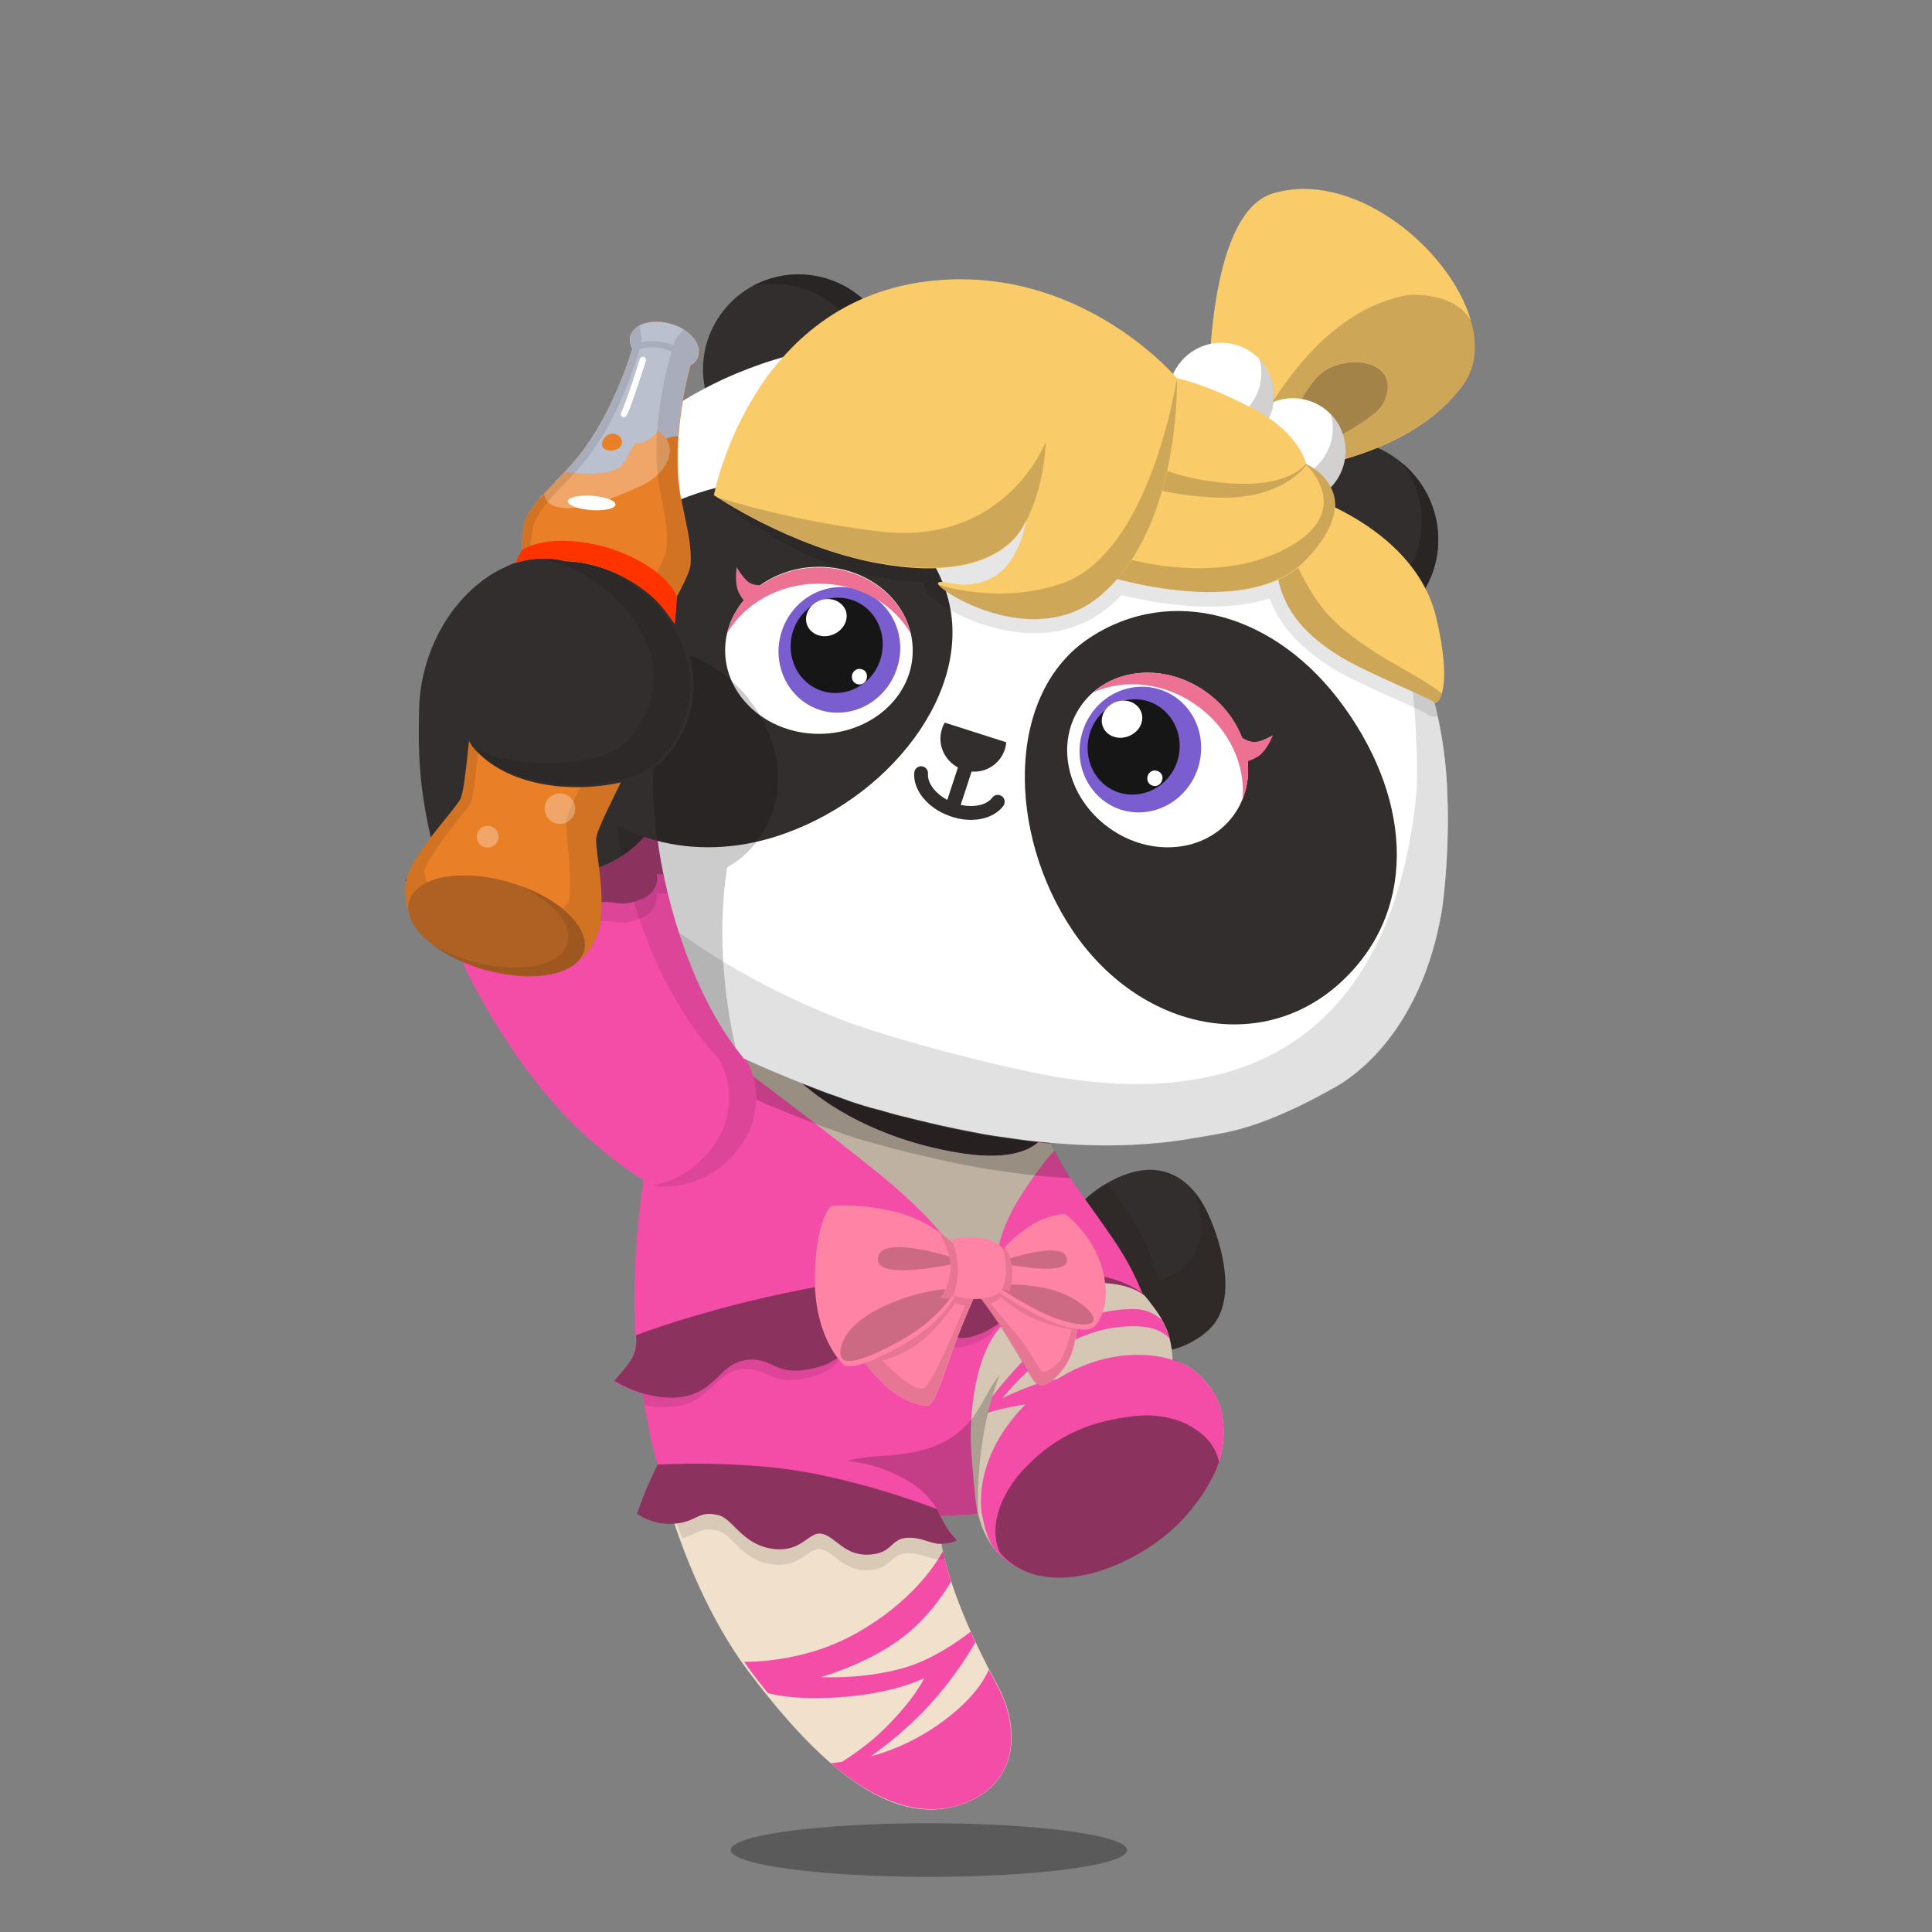 <svg version="1.1"  xmlns="http://www.w3.org/2000/svg" width="100%" height="100%" viewBox="0 0 620 620"><rect x="0" y="0" width="620" height="620" fill="#808080" stroke="none"/><g id="body"><path style="fill:#322E2D;" d="M204.9,414.1c3.4,50.9,15.3,94.6,38.3,124.9c25.6,32.7,46.7,47.4,66.5,38.8  c17.1-7.4,16.3-25.5,8.8-38.4c-19.9-37.3-18.3-53.5-18.3-53.5s10.9-0.4,13.5-0.8l0.1-0.1c0.7,3.2,2.5,8.7,6.3,12.6  c16.4,16.7,45.9,4.1,59.6-11.7c7.9-9.2,13.7-18,11.8-31.7c-1.1-8.3-9-16.7-16-18c0-0.6,0-1.6-0.2-2.9c7.4-1.6,12.3-6,13.8-7.8  c7.5-8.8,3.3-25.4-1.1-35.2c-3.5-8.1-9.6-14.9-19-14.9c-7.4,0-15.9,4.8-21,9.7c-13.6-17.4-17-34.4-17-34.4l-36.4-17.6L236,304.8  c0,0-4.3,5.1-9.3,14.5c-8.6-20.3-16.1-46.6-16.2-72.2c0-0.1,0-0.3,0.1-0.4c7.3-6.3,11.8-13,13-23.1c1.2-9.7-2.3-21.4-12.3-31.6  c-6.7-6.9-17.3-13.6-28.1-14.5l0,0c-9.8-1.3-22.5,4.6-26.8,7.7c-14.4,9.9-21.6,27.2-21.9,42.4c-0.3,17.1-1.2,38.3,19.2,86.8  c26.8,48.1,40.9,54.4,53.6,63.3l-0.2,1.1c-0.5,2.8-0.8,5.8-1,8.7c0,0.2,0.1,0.3,0,0.6c-0.1,1.2-0.3,2.3-0.3,3.4L204.9,414.1z"></path><path style="opacity:0.3;enable-background:new    ;" d="M361.7,593.7c0,4.8-28.5,8.6-63.6,8.6s-63.6-3.9-63.6-8.6  c0-4.8,28.5-8.6,63.6-8.6C333.2,585.1,361.7,589,361.7,593.7z"></path><g style="opacity:0.5;">	<path style="fill:#191616;" d="M375.5,436.2c0,0-0.7-0.2-1.9-0.5c-0.6-0.2-1.4-0.3-2.3-0.4c-0.4-0.1-0.9-0.2-1.4-0.2   s-1.1-0.1-1.6-0.1c-1.1-0.1-2.4-0.1-3.7-0.1c-0.7,0-1.4,0.1-2.1,0.1c-0.4,0-0.7,0-1.1,0.1c-0.4,0-0.7,0.1-1.1,0.1   c-3,0.3-6.2,1-9.5,2s-6.4,2.3-9.1,3.6c-2.7,1.3-5,2.7-7,3.9c-1.9,1.3-3.4,2.3-4.4,3.1c-1,0.8-1.6,1.2-1.6,1.2s0.5-0.5,1.5-1.3   c0.9-0.9,2.4-2,4.2-3.4c1.9-1.3,4.1-2.9,6.9-4.3c2.7-1.5,5.8-2.8,9.2-3.8c3.4-1,6.7-1.7,9.8-1.9c0.4,0,0.8-0.1,1.1-0.1   c0.4,0,0.7,0,1.1,0c0.7,0,1.4,0,2.1,0c1.4,0.1,2.6,0.1,3.8,0.3c0.6,0.1,1.1,0.2,1.6,0.2c0.5,0.1,1,0.2,1.4,0.3   c0.9,0.2,1.7,0.4,2.3,0.6C374.9,435.9,375.5,436.2,375.5,436.2z"></path></g><path style="opacity:0.1;enable-background:new    ;" d="M238.3,339c-15.8-18.8-30.3-56.6-28.7-91.8c0-0.3,0-0.3,0.1-0.4  c6.6-4.8,12.3-12.9,13.4-22.3c1.2-10-2.5-21.3-12.4-31.6c-6.4-6.6-16.9-12.5-27.7-13.4l0,0c-3-0.4-7.2,0-9,0.1l0,0  c1.7,0.2,3.4,0.6,5,1.1c20.9,7.1,41.8,31.8,24.1,55.1c-3,4-7.7,6.3-12.3,7.4c-11.4,2.8-26.5,2.5-38.4-2.9  c11.8,12.3,33.3,12.9,44.8,11.4c0.1,33,14.7,68.6,32.5,87.5c5.4,8.3,4.2,19.6-0.3,26.7c-6.2,9.6-14.4,13.1-20.4,14.2  c0.1,0.1,0.2,0.1,0.3,0.2c0.6,0.4,17.9,2.6,28.8-14.5C242.5,358.6,243.7,347.3,238.3,339z"></path><path style="opacity:0.2;fill:#231815;enable-background:new    ;" d="M331.1,350.8l-95-46.1c0,0-4.4,4.4-10.1,14.8  c3.7,7.6,7.9,14.3,12.2,19.4c2.7,4.1,3.7,8.9,3.6,13.6c2.1,0.9,4.2,1.8,6.3,2.7c4.4,1.9,8.9,3.6,13.3,5.3c1.2,0.5,2.4,0.9,3.6,1.3  c1.4,0.5,2.8,1,4.2,1.5c2.8,1.1,9,2.9,9.3,2.9l7.2,2c4.4,1.1,8.8,2.2,13.2,3.2c4.9,1.1,9.9,2.1,14.8,3c3.4,0.6,6.8,1,10.1,1.5  c2.1,0.3,4.3,0.6,6.4,0.8c2.6,0.3,5.3,0.5,8,0.7c1.5,0.1,3,0.2,4.5,0.3C332.6,362.3,331.1,350.8,331.1,350.8z"></path><g style="opacity:0.2;">	<path d="M391.5,454.2c-1.1-8.4-9-16.6-16-18c0-0.2,0-0.5,0-0.8l0,0l0,0c0-0.6-0.1-0.9-0.2-1.6v-0.4c0-0.3-0.1-0.7-0.2-1.1   c0-0.1,0-0.1,0-0.2c-0.1-0.4-0.1-0.7-0.2-1.1l0,0l0,0l0,0c-0.3-1.7-0.7-3.5-1.3-4.8c-2.6-5.2-6.3-6.9-9.9-8.5   c-0.3-1.4-2-6.7-2.5-8.1c-5.5-0.6-10.3-1.1-10.3-1.1l-4.8,0.8c0,0,10.3,9.5,0,21.5c-8.1,9.5-14.5,15.5-16.2,17   c2.7-2.3,10.1-9.5,24.1-12.7c11.3-2.5,18.5,0,21.4,1c3.7,4.3,7.8,11.2,6.6,21.2l6.8,15.2C391.4,467.3,392.5,461.5,391.5,454.2z"></path>	<path d="M300.2,485.8l0.1,0.1c0.1,0,0.1,0,0.1,0s9.6-0.4,12.8-0.7l0.6-0.1c0,0-6.4-26.7,6.6-45.7   C320.5,439.3,299.7,463.8,300.2,485.8z"></path></g><path style="fill:#FFFFFF;" d="M206.1,387.6c0,0-5.1,27.3,3.2,64.9c0,0,85.1,30.9,91.1,37.5c0,0-4-41,21.4-64.1  c10.8-9,27.2-14.9,41.8-8.2c0,0-3.3-15-11.1-23.3C352.7,394.4,277.3,362.7,206.1,387.6z"></path><path style="opacity:0.2;fill:#231815;enable-background:new    ;" d="M342.6,377.7c-1.5-0.1-3-0.2-4.5-0.3c-2.7-0.2-5.3-0.4-8-0.7  c-2.1-0.2-4.3-0.5-6.4-0.8c-3.4-0.5-6.8-0.9-10.1-1.5c-5-0.9-9.9-1.9-14.8-3c-4.4-1-8.8-2.1-13.2-3.2l-7.2-2  c-0.3-0.1-6.5-1.9-9.3-2.9c-1.4-0.5-2.8-1-4.2-1.5c-0.7-0.2-1.3-0.5-2-0.7l-2.9,3.3c0,0,27.7,26.5,23.2,58.8s-31.2,40-43.7,36.8  c-10.9-2.8-26.9-10.4-31.2-12.4c0.3,2.4,1.1,4.9,1.5,7.3l73.9,41.4c0,0,10.3,33.8,25.1,53.6c6,8,7,31.3-20.9,28.5  c7.6,2.6,14.9,2.5,21.9-0.6c17.1-7.4,16.2-25.4,8.7-38.3c-19.9-37.3-18.2-53.5-18.2-53.5s10.5-0.4,13.1-0.8h0.4  c0.7,3.2,2.5,8.5,6.3,12.4c16.4,16.7,45.4,4.4,59.7-11.8c7.9-9.2,13.7-17.9,11.8-31.6c-1.1-8.3-9.1-16.7-16.1-18  c0-0.6,0-1.6-0.2-2.9c7.4-1.6,12.4-6.1,13.9-7.9c7.4-8.7,3.3-25.2-1.1-35c-1.2-2.8-2.9-5.8-4.8-8c8.7,25.1-11.8,28.5-11.8,28.5  c-1.9-11.1-9.9-23.2-16.3-31.2c-2.7,1.6-5.4,3.5-7.2,5.4c-2.4-2.7-3.8-5-5.3-7.5L342.6,377.7z"></path><path style="opacity:0.3;enable-background:new    ;" d="M382.4,458c-4.9-3.4-12.6-4.7-18.6-4c-14,1.4-25.4,6-35.3,16.3  c-7.1,7.1-12.4,18.2-8.4,27.3c0,0,0.1,0.1,0.2,0.2c17,16.4,45.8,3.7,59.5-12.1c4.7-5.5,8.7-10.6,10.8-16.8  C389.3,462.3,383.8,458.9,382.4,458z"></path></g><g id="clothes"><g>		<path style="fill:#D6C7B5;" d="M318.8,496.7c14.9,17.9,48,5.1,61.7-10.7c7.9-8.9,13.7-17.6,11.8-31.4c-1.1-8.4-9-16.7-16-18.1   c0.1-1.6-0.6-6.9-1.9-9.9c-0.3-0.7-0.6-1.3-0.9-1.9c0-0.1-0.1-0.2-0.1-0.2c-0.3-0.6-0.6-1.1-0.9-1.7c-0.1-0.1-0.1-0.2-0.2-0.3   c-0.3-0.5-0.6-1-1-1.5c0-0.1-0.1-0.1-0.1-0.2c-0.4-0.5-0.7-1-1.1-1.5l0,0c-0.4-0.5-2.5-3.4-3-3.7l-2.3-2.1   c-0.6-1.5-0.8-1.9-1.3-3.4c-5.7-2.1-11.8-3.3-18.2-3.3c-28.6,0-51.8,23-51.8,51.4c0,10.4,3.1,20.1,8.5,28.2   c2.4-0.1,11.9-0.5,11.9-0.5s0.4,1.5,0.5,1.9l0.2,0.6c0.6,2.1,1.6,4.2,3.1,6.7L318.8,496.7z"></path>	<path style="fill:#F1E0CC;" d="M301.4,490.4c-6.5-2.1-16.5-4.1-31.7-5.5c-25.5-2.3-44.3-3.8-56-4.5c7,23.6,16.6,43.4,28.1,58.1   c25.6,33.5,48,48.6,69,39.7c17.1-7.4,16.2-25.6,8.7-38.5C305.1,513,302,497.2,301.4,490.4z"></path>	<g>		<path style="fill:#F44DA8;" d="M317.3,535.8c-1.5,3.6-6.1,11.3-19.1,19.6c-6.7,4.2-13.3,6.8-18.7,8.2c3.9-2.8,8.7-6.5,13.7-11.3    c10.6-10,17.5-21.2,19.8-25.3c-0.5-1.1-1-2.3-1.5-3.4c-3.3,2.6-12.3,9.2-22,11.8c-13.1,3.6-26.1,2.8-26.1,2.8s13.4-3.7,24.4-11.4    c9.3-6.5,15.1-15.3,17.4-19.3c-1.2-3.7-2-7-2.6-9.7c-2.3,4.2-10.1,16.5-28.3,26.6c-15,8.3-30.5,8.9-35.5,8.9    c1.5,2.1,3,4.2,4.5,6.1c1,1.3,2.1,2.6,3.1,3.9c3.2,0.9,11.1,2.4,25.1,1.2c16.4-1.4,25.1-6,25.1-6s-2.7,6.3-12.7,16.2    c-4.8,4.8-10.4,8.6-13.7,10.7c-1.2,0.2-3.1,0.4-3.6,0.4c15.6,13.5,30.8,18.1,44.1,12.4c17.1-7.3,16.2-25.5,8.7-38.4    C318.7,538.4,318,537.1,317.3,535.8z"></path>		<path style="fill:#F44DA8;" d="M263.8,492.2c4.4,1,7.1,7,14.9,6.7s7-5.1,12.3-5.4s7.7,2.3,11.7,1.9c4-0.3,4.3-1.3,4.3-1.3    s-1.6-1.6-3.2-3.9c-0.9-1.2-1.5-2.6-1.9-3.7c0.8,0,3.9-0.1,6.1-0.2c2.4-0.1,5.9-0.4,5.9-0.4c-0.2-0.1-0.9-2.1-2.3-21.2    c-0.6-13.8,2.1-29.1,8-37c4.7-6.3,10.3-10.4,16.1-12.9c0.4-0.2,0.8-0.3,1.2-0.5c0.1,0,0.2-0.1,0.3-0.1c5.5-2,11.1-2.7,16.2-2.5    c6.7,0.2,10.7,2,12.4,3.1c0.7,0.5,1.1,0.8,1.1,0.8s0,0,0-0.1c0.1,0.1,0.1,0.1,0.1,0.1s-0.1-0.1-0.2-0.1c-0.4-0.9-2.8-7.1-6.5-13.1    c-3.4-5.7-12.4-18-16.7-24c-2.1-3.1-4.6-7.7-6.4-11.4c-1.3-0.1-2.6-0.2-3.8-0.4c-0.1,0-0.2,0-0.3,0c-2.9,2.6-10,6.1-26.4,3.2    c-25.8-4.5-41.8-15.5-49.4-22.2c-2-0.8-4-1.6-5.9-2.4c-4.1-1.7-8.1-3.5-12.2-5.4c-0.1-0.1-0.1-0.3-0.2-0.4    c-10.8-12.8-20.6-35.4-25.5-58.9c0.6,0,1.4-0.1,2.3-0.2c4.2-0.6,5.9-2,5.9-2s-3.6-3.8-5.8-7.1c-1.9-3-4.5-7.6-5-8.8    c-3.6,7.1-13,17.6-32.3,18.9c-24.5,1.8-36.2-6.7-40.8-12.1l0,0l0,0l0,0c-0.4,1.4-1.6,5.6-3.2,7.8c-2.5,3.6-4.5,5.4-4.5,5.4    s4.8,8.6,12.3,10c2.5,8.2,5.5,15.9,9.1,22.8c20.7,39.3,41.7,54.9,55,63.6c-1,6.2-4.2,30-2.4,51.4c0,1.6-0.3,4.1-1.7,6.3    c-2,3.1-5.4,6.7-5.4,6.7s3.8,2.5,9.2,4.1C208.4,462,211,470,211,470l0,0c-1,2-2.4,5.1-3.4,7.4c-1.5,3.6-3.2,8.4-3.2,8.4    s4.9,3.6,11.4,3.2c8-0.4,7.8-4.4,14.7-2.8c4.7,1.1,7.6,9.4,17.3,10.8S259.4,491.3,263.8,492.2z"></path>		<path style="fill:#F44DA8;" d="M392.3,454.6c-1.1-8.4-9-16.7-16-18.1c-1.1-0.6-17.8-6-37.1,6.1c-2.1,0.3-5.3,1-8.4,2.2    c-5.2,1.9-9.1,3.9-9.1,3.9s7.9-10.2,17.9-16c10.3-5.9,17.8-7.1,24.4-7.1c6.2,0,9.5,2,11.3,3.9c-0.2-1-0.5-1.9-0.9-2.7    c-0.5-1.2-1.1-2.4-1.7-3.4c-2.1-1.7-5-3.3-8.5-3.3c-7.2-0.1-17.1,1.6-26.6,8.4s-19.2,19.7-19.2,19.7l-1.4,5.2c0,0,3-1.1,9.6-2.3    c0.9-0.2,1.7-0.3,2.5-0.4c-17.7,17.8-14,35.2-14,35.2c0.7,3.3,1.6,8.9,5.3,12.6c16.4,16.7,46.4,3.6,60.1-12.2    C388.4,477.1,394.2,468.4,392.3,454.6z"></path>	</g>	<path style="fill:#BEB1A1;" d="M333.4,366.6c-0.1,0-0.2,0-0.3,0c-2.9,2.6-10,6.1-26.4,3.2c-25.8-4.5-41.8-15.5-49.4-22.2   c-2-0.8-4-1.6-5.9-2.4c-4.2-1.8-7.9-3.4-12.1-5.4l1.3,2.4l1.2,3.3c0,0,24.1,18,40.7,31.5c20.7,16.9,25.7,27.4,25.7,27.4l11.4,0.9   c0,0,0.2-9.7,8.4-22.2c5.5-8.4,8.4-11.8,10.4-13.8c-0.4-0.7-0.8-1.5-1.1-2.2C336,366.9,334.7,366.7,333.4,366.6z"></path>	<path style="opacity:0.5;fill:#231815;enable-background:new    ;" d="M207.6,477.4c-1.5,3.6-3.2,8.4-3.2,8.4s4.9,3.6,11.4,3.2   c8-0.4,7.8-4.4,14.7-2.8c4.7,1.1,7.6,9.4,17.3,10.8s11.6-5.7,16-4.8c4.4,1,7.1,7,14.9,6.7s7-5.1,12.3-5.4s7.7,2.3,11.7,1.9   c4-0.3,4.3-1.3,4.3-1.3s-1.7-1.5-3.2-3.9s-3.1-5.9-3.1-5.9s-19.8-7.8-41.6-11.8S211,470,211,470S209.2,473.8,207.6,477.4z"></path>	<path style="opacity:0.1;enable-background:new    ;" d="M291,493.5c-5.3,0.3-4.5,5.1-12.3,5.4s-10.5-5.7-14.9-6.7   c-4.4-0.9-6.3,6.2-16,4.8c-9.7-1.4-12.6-9.7-17.3-10.8c-6.5-1.5-6.7,1.9-13.3,2.7c0.5,1.6,1.1,3.2,1.7,4.7   c4.9-1.1,5.6-3.7,11.4-2.4c4.7,1.1,7.6,9.4,17.3,10.8c9.7,1.4,11.6-5.7,16-4.8c4.4,1,7.1,7,14.9,6.7s7-5.1,12.3-5.4   s7.7,2.3,11.7,1.9c0.2,0,0.5,0,0.7-0.1c-0.5-1.8-0.8-3.3-1.1-4.8C298.6,495.5,295.9,493.2,291,493.5z"></path>	<path style="opacity:0.5;fill:#231815;enable-background:new    ;" d="M367.1,415.6c0,0-3.9-3.6-13.6-3.9   c-9.2-0.3-19.9,2.1-28.7,10.1c-4.4,2.7-7.9,6.2-14.1,7.4c-9,1.6-13.5-8.1-24.8-7c-12.2,1.1-11.3,13-22.6,16.3   c-14.8,4.3-14.4-3-23.4-2.1s-9.9,10.3-21.2,11.9c-11.2,1.6-21.6-5.2-21.6-5.2s3.4-3.6,5.4-6.7c2.3-3.5,1.6-7.9,1.6-7.9   s47.6-18.7,107.7-21.2C346.5,405.7,361.3,410.2,367.1,415.6L367.1,415.6L367.1,415.6z"></path>	<g>		<path style="opacity:0.1;enable-background:new    ;" d="M343.9,412.4c1.9-0.3,3.8-0.5,5.6-0.5c-0.2,0-0.4-0.1-0.6-0.1    C347.2,411.9,345.5,412.1,343.9,412.4z"></path>		<path style="opacity:0.1;enable-background:new    ;" d="M310.7,429.2c-9,1.6-13.5-8.1-24.8-7c-12.2,1.1-11.3,13-22.6,16.3    c-14.8,4.3-14.4-3-23.4-2.1s-9.9,10.3-21.2,11.9c-5,0.7-8.6,0.2-12.4-1.1c0.1,1.3,0.4,2.5,0.6,3.7c3.3,0.8,6.3,0.9,10.1,0.4    c11.2-1.6,12.2-11,21.2-11.9s8.6,6.4,23.4,2.1c11.3-3.3,10.4-15.2,22.6-16.3c11.3-1,15.9,8.7,24.8,7c3.6-0.7,6.3-2.2,8.8-3.8    c0.1-0.1,0.1-0.2,0.2-0.3c1.1-1.5,2.2-2.8,3.4-4.1C318.4,426.1,315.3,428.3,310.7,429.2z"></path>	</g>	<path style="opacity:0.2;enable-background:new    ;" d="M320.8,441.2c-5.1,6.2-6.5,13.7-14.3,19.3c-7.2,5.3-16,6.3-24.6,6.8   c-3.6,0.2-7.4,0.7-10.2,1.6c8.2,0.4,15.8,4.1,18.7,5.8c5.5,2.9,9,6.8,11.5,11.8l12-0.6C314,485.8,312.3,463.4,320.8,441.2z"></path>	<path style="opacity:0.2;enable-background:new    ;" d="M333.4,366.6c-2.1-0.2-4.3-0.5-6.4-0.8c-3.4-0.5-6.8-0.9-10.1-1.5   c-5-0.9-9.9-1.9-14.8-3c-4.4-1-8.8-2.1-13.2-3.2c-2.4-0.6-4.8-1.3-7.2-2c-0.3-0.1-6.5-1.9-9.3-2.9c-1.4-0.5-2.8-1-4.2-1.5   c-1.2-0.4-2.4-0.8-3.6-1.3c-4.4-1.8-8.9-3.5-13.3-5.3c-4-1.7-8-3.4-11.9-5.2c2.4,3.9,3.4,8.5,3.3,13c2.1,0.9,4.2,1.9,6.4,2.7   c4.4,1.9,8.9,3.6,13.3,5.3c1.2,0.5,2.4,0.9,3.6,1.3c1.4,0.5,2.8,1,4.2,1.5c2.8,1.1,9,2.9,9.3,2.9l7.2,2c4.4,1.1,8.8,2.2,13.2,3.2   c4.9,1.1,9.9,2.1,14.8,3c3.4,0.6,6.8,1,10.1,1.5c2.1,0.3,4.3,0.6,6.4,0.8c2.6,0.3,5.3,0.5,8,0.7c1.5,0.1,2.8,0.2,4.3,0.3   c-2.6-4-4.6-7.8-6.2-11.1C335.9,366.9,334.7,366.7,333.4,366.6z"></path>	<path style="opacity:0.5;fill:#231815;enable-background:new    ;" d="M383.2,458.4c-4.9-3.4-12.6-4.7-18.6-4   c-14,1.4-25.4,6-35.3,16.3c-7.1,7.1-12.5,18.3-8.5,27.4c0,0,0.3,0.4,0.4,0.5c14.9,16.6,45.8,3.5,59.5-12.3   c4.7-5.5,8.4-10.9,10.5-17.1C389.9,462.6,384.6,459.3,383.2,458.4z"></path>	<path style="fill:#FF83A4;" d="M305.5,434c-4,11.3-5.8,16.8-7.8,17.1c-1.9,0.2-8.6-1.2-14.9-7.6c-6.1-6.1-8.9-11-8.9-11l34.1-22.7   l5.6,4.3C313.7,414.1,309.5,422.8,305.5,434L305.5,434z M344.4,432.9c-2.1,7.6-8.5,12.2-10.6,11.7s-3.5-4.2-9.3-13.6   c-6-9.8-11.7-16.8-11.7-16.8l3-3.9l29.8,10.6C345.7,420.8,346.5,425.3,344.4,432.9L344.4,432.9z"></path>	<g style="opacity:0.1;">		<path d="M313.1,415v-0.3l-8-1.3l-22.7,13.3l-8.6,5.7c0,0,2.7,4.9,8.9,11c6.3,6.3,13,7.8,14.9,7.6c1.9-0.2,3.7-5.8,7.8-17.1    C308.6,424.9,311.9,417.5,313.1,415z M296.3,445.6c-3,0.8-9.8-5.6-13.2-9c3.4-0.9,7.5-2.5,11.4-5.3c6.5-4.7,12.1-13.2,12.1-13.2    s1.2,0.6,3,0.9c0,0,0,0,0.1,0C307.8,423.6,298.9,444.9,296.3,445.6z"></path>		<path d="M344.2,432.9c1-3.7,1.3-6.6,1.4-8.7l-23.5-8.6c0.2-0.2,0.3-0.4,0.3-0.4l-2.2-2.4l-6,3l0.1,0.4c2.1,2.8,6,8.2,10,14.8    c5.8,9.5,7.1,13.2,9.3,13.6C335.7,445,342.2,440.4,344.2,432.9z M325.8,427.7c-2.7-3.2-6.3-7.4-8-9.4c0.6-0.2,1.2-0.4,1.8-0.8    c0.7-0.4,1.3-0.8,1.7-1.2c2.3,2.1,6.4,5.3,11.7,7.4c4.6,1.8,8.4,2.6,10.9,2.9c-0.3,1.3-1.7,6.7-3.2,9.2c-1.7,2.9-5.1,4.6-6,4.5    C333.8,440.4,330.7,433.4,325.8,427.7z"></path>	</g>	<g>		<path style="fill:#FF83A4;" d="M307.4,400.4c0,0-8-8.6-20-11.5s-20.7-1.9-20.7-1.9s-4.9,4.3-5.2,22.5c-0.3,18.2,7.5,26.7,8.7,27.9    c1.5,2.8,9.6-0.2,19.5-5.8c12.5-7.1,16.6-15.2,16.5-15.2l-0.1-0.5l3-1.8L307.4,400.4z"></path>		<path style="fill:#FF83A4;" d="M353.6,406.7c-3.1-10.7-11.7-17.1-11.7-17.1s-4.9-0.1-10.6,3.4c-7.3,4.5-10.5,9.3-10.5,9.3l0.6,11    l1,0.4c-0.7,0-1.2,0-1.2,0l-0.3,1.3c0,0,8.2,5.5,15.2,8.6c6.1,2.7,13.1,4.1,14.7,2.3l0.2,0.1C351,426,357.5,420.2,353.6,406.7z"></path>	</g>	<path style="opacity:0.2;enable-background:new    ;" d="M304.6,403.2c-6.1-1.8-20.4-5.4-22.5-0.6c-3.3,7.8,15.8,4.6,22.9,3.2   C305,404.9,304.8,404.1,304.6,403.2z"></path>	<path style="opacity:0.2;enable-background:new    ;" d="M342.1,403.1c-1.8-3.7-13-0.8-17.9,0.7c0.2,0.7,0.4,1.4,0.5,2.2   C331,407.1,344.8,408.9,342.1,403.1z"></path>	<path style="opacity:0.2;enable-background:new    ;" d="M304.3,416.8l-2.5-0.2c0,0,0.8-1,1.6-2.9c-3.6,0.3-11.1,1.4-20.4,5.8   c-13,6.2-14.1,14-13,16.2c1.5,2.8,9.6-0.2,19.5-5.8c9.1-5.2,13.8-10.9,15.6-13.6L304.3,416.8z"></path>	<path style="opacity:0.2;enable-background:new    ;" d="M338.9,414.3c-4.4-1.5-10.6-2-14.4-2.2c-0.2,1-0.4,1.9-0.5,2.5l-2.8-1.2   l-0.1-1.4c-0.1,0-0.1,0-0.1,0l-0.3,1.3c0,0,8.2,5.5,15.2,8.6c6.3,2.8,13.7,4.2,14.9,2.1C352,421.8,346.1,416.7,338.9,414.3z"></path>	<path style="opacity:0.1;enable-background:new    ;" d="M308.7,412.7l-1.5-12.4c0,0-2.1-2.2-5.7-4.8c1.3,2.5,4,8,3.5,12.2   c-0.6,5.6-3.2,8.9-3.2,8.9l2.5,0.2l4.4-2.7L308.7,412.7z"></path>	<path style="opacity:0.1;enable-background:new    ;" d="M324.8,407c-0.2-3-1.5-5.6-2.3-6.9c-1.3,1.4-1.9,2.3-1.9,2.3l0.6,11   l2.8,1.2C324.4,413.1,325,410.2,324.8,407z"></path>	<path style="fill:#FF83A4;" d="M305.5,397.8c0,0,1.8,4.3,1.9,9.5s-1.5,8.4-1.5,8.4s4.2,1.5,8.9,1.1c4.7-0.4,6.7-2.6,6.7-2.6   s1.5-3.1,1.3-7.6s-1.1-6-1.1-6s-1.5-2.5-6.5-3.2C309.1,396.5,305.5,397.8,305.5,397.8L305.5,397.8z"></path>	<path style="opacity:0.5;fill:#231815;enable-background:new    ;" d="M216.1,280.3c-4.2,0.5-5.4,0.2-5.4,0.2s1.4,5.4-4.8,8   c-7.6,3.2-7.9-0.1-15.3,1.3c-7.5,1.4-4.9,8.4-15.3,9.3c-9.5,0.8-12-6.7-16-8s-6.8,2.1-15.3,1.5c-8.5-0.5-13.9-10.2-13.9-10.2   s2-1.8,4.5-5.4c1.6-2.2,2.8-6.4,3.2-7.8c4.6,5.4,16.6,13.9,41.1,12.1c18.9-1.3,28.4-11.8,32-18.9c0.5,1.2,3.1,5.8,5,8.8   c2.2,3.3,5.8,7.1,5.8,7.1S220.3,279.7,216.1,280.3L216.1,280.3z"></path>	<g>		<path style="opacity:0.1;enable-background:new    ;" d="M239.1,339.4c-0.5-0.5-0.9-1.1-1.4-1.7c-0.1-0.2-0.3-0.4-0.4-0.6    c-0.3-0.4-0.6-0.8-0.9-1.2c-0.2-0.2-0.3-0.5-0.5-0.7c-0.3-0.4-0.6-0.8-0.8-1.2c-0.2-0.3-0.4-0.5-0.5-0.8c-0.3-0.4-0.5-0.8-0.8-1.2    c-0.2-0.3-0.4-0.5-0.5-0.8c-0.3-0.4-0.6-0.9-0.8-1.4c-0.2-0.3-0.3-0.5-0.5-0.8c-0.4-0.7-0.8-1.4-1.3-2.1c-0.1-0.2-0.2-0.4-0.4-0.6    c-0.3-0.5-0.6-1.1-0.9-1.6c-0.2-0.3-0.4-0.7-0.5-1c-0.2-0.4-0.5-0.9-0.7-1.3s-0.4-0.8-0.6-1.2s-0.4-0.8-0.6-1.2    c-0.2-0.4-0.4-0.8-0.6-1.3c-0.2-0.4-0.4-0.8-0.6-1.2c-0.2-0.4-0.4-0.9-0.6-1.3c-0.2-0.4-0.3-0.7-0.5-1.1c-0.2-0.5-0.4-1-0.6-1.5    c0-0.1,0-0.1-0.1-0.2c-0.6-1.3-1.1-2.7-1.7-4.1c-0.1-0.2-0.2-0.5-0.3-0.7c-0.2-0.6-0.7-1.1-0.9-1.7c-0.1-0.3-0.2-0.6-0.3-0.8    c-0.2-0.6-0.4-1.2-0.7-1.8c-0.1-0.3-0.2-0.6-0.3-0.8c-0.2-0.6-0.4-1.3-0.7-1.9c-0.1-0.2-0.1-0.5-0.2-0.7c-0.2-0.7-0.5-1.4-0.7-2.1    c0-0.1,0-0.1,0-0.2c-1.1-3.4-2.1-6.9-2.9-10.4c0-0.1-0.1-0.2-0.1-0.3c-0.2-0.8-0.4-1.6-0.6-2.5c0-0.1-0.1-0.2-0.1-0.3    c-0.2-0.9-0.4-1.7-0.6-2.6v-0.1c-0.1-0.6-0.3-1.2-0.4-1.9c-2.3,0.2-3,0-3,0s1.4,5.4-4.8,8c-0.9,0.4-1.6,0.6-2.3,0.8    c5.9,20.1,15.9,38.3,27,50.1c5.4,8.3,4.2,19.6-0.3,26.7c-6.2,9.6-14.4,13.1-20.4,14.2c0.1,0.1,0.2,0.1,0.3,0.2    c0.6,0.4,17.9,2.6,28.8-14.5C243.3,359,244.5,347.7,239.1,339.4z"></path>	</g>	<path style="opacity:0.1;enable-background:new    ;" d="M210.7,280.5c0,0,1.4,5.4-4.8,8c-7.6,3.2-7.9-0.1-15.3,1.3   c-7.5,1.4-4.9,8.4-15.3,9.3c-9.5,0.8-12-6.7-16-8s-6.8,2.1-15.3,1.5c-0.2,0-0.4,0-0.5-0.1c0.7,2.1,1.3,4.2,2,6.3   c7.3,0.1,10-2.8,13.7-1.6c4,1.3,6.5,8.8,16,8c10.5-0.9,7.9-7.9,15.3-9.3c7.5-1.4,7.7,2,15.3-1.3c6.2-2.6,4.8-8,4.8-8   s1.1,0.3,4.4-0.1c-0.5-2-0.9-4-1.3-6C211.4,280.6,210.7,280.5,210.7,280.5z"></path></g></g><g id="ear"><path style="fill:#322E2D;" d="M447.6,146.8c14.8,10.3,18.4,30.4,8,44.8c-10.4,14.4-30.7,17.8-45.5,7.5s-18.4-30.4-8-44.8  C412.5,139.8,432.8,136.5,447.6,146.8z"></path><path style="fill:#282524;" d="M450.1,148.7c7.9,10.8,8.4,25.8,0.2,37.2c-10.4,14.4-30.7,17.8-45.5,7.5c-0.9-0.6-1.7-1.3-2.5-2  c2.1,2.9,4.7,5.5,7.8,7.6c14.8,10.3,35.2,6.9,45.5-7.5C465.4,178,462.8,159.5,450.1,148.7z"></path><path style="fill:#322E2D;" d="M274.2,93.8c14,9.9,17.4,29.1,7.6,42.9s-29,17.1-43,7.2c-14-9.9-17.4-29.1-7.6-42.9  C241,87.1,260.2,83.9,274.2,93.8z"></path><path style="fill:#282524;" d="M274.2,93.8c-10-7.1-22.8-7.4-32.8-1.9c8.3-1.9,17.3-0.4,24.9,4.9c14,9.9,17.4,29.1,7.6,42.9  c-2.8,3.9-6.3,7-10.2,9.1c7.1-1.6,13.6-5.7,18.1-12.1C291.5,122.9,288.1,103.7,274.2,93.8z"></path></g><g id="head"><path style="fill:#FFFFFF;" d="M464.5,256.2c-0.2-11-1.8-21.9-4.6-32.5c-2.7-10.4-6.5-20.4-11.5-30c-5-9.4-10.9-18.1-18.1-26  c-6.9-7.5-14.5-14.4-23.1-20c-5.1-3.3-10.4-6.4-15.8-9.1c-4.8-2.4-9.7-4.7-14.6-6.9c-4.3-1.9-8.7-3.5-13-5.2c-2.4-1-4.9-1.8-7.4-2.7  c-0.2-0.1-9.7-3.3-14.2-4.5c-5.1-1.3-10.2-2.7-15.3-3.9c-3.6-0.9-7.2-1.6-10.9-2.2c-7-1.2-14-2.2-21.1-2.8  c-9.7-0.8-19.3-0.4-28.9,1.1c-11.7,1.7-22.9,5.2-33.7,10.1c-9.9,4.6-19,10.3-27.6,17.1c-6,4.8-11.7,10-16.9,15.6  c-6.4,6.5-14.2,18.1-18.7,25c0.4-0.1,0.5-0.1,0.7-0.1c5.3-0.9,8.1-0.9,15.2,0c10,1.5,19.6,7.4,25.6,13.5  c19.2,19.9,12.8,44.3-0.8,54.1c0,0.1-0.1,0.3-0.1,0.4c-0.9,33.9,12.7,73,28.5,91.8c0.1,0.2,0.2,0.4,0.3,0.6  c3.9,1.8,7.9,3.6,11.9,5.2c4.4,1.9,8.9,3.6,13.3,5.3c1.2,0.5,2.4,0.9,3.6,1.3c1.4,0.5,2.8,1,4.2,1.5c2.8,1.1,9,2.9,9.3,2.9  c2.4,0.6,4.8,1.4,7.2,2c4.4,1.1,8.8,2.2,13.2,3.2c4.9,1.1,9.9,2.1,14.8,3c3.4,0.6,6.8,1,10.1,1.5c2.1,0.3,4.3,0.6,6.4,0.8  c2.6,0.3,5.3,0.5,8,0.7c7.5,0.6,15,0.7,22.5,0.4c6.4-0.3,12.8-0.9,19.1-2c3.4-0.6,6.9-1.1,10.3-1.8c16.1-2.9,34.3-13.8,36.4-14.9  c3.1-1.8,5.9-3.9,8.6-6.3c7.7-6.9,13.4-15.3,17.7-24.7c3.6-7.9,6-16.3,7.5-24.8C463.9,285.3,465.1,267.5,464.5,256.2z"></path><path style="opacity:0.3;fill:#999999;enable-background:new    ;" d="M464.5,256.2c-0.2-11-1.8-21.9-4.6-32.5  c-2.7-10.4-6.5-20.4-11.5-30c-0.5-0.9-0.9-1.7-1.4-2.6c-0.2,0-0.4,0-0.7,0.1c0.1,0.2,0.1,0.4,0.2,0.6c0.8,2.1,1.6,4.2,2.3,6.3  c2.9,9.5,4.3,19.3,5.1,29.2c0.4,4.4,0.5,8.8,0.7,13.1c0.2,5.5,0.3,11-0.3,16.5c-0.8,7-1.9,14-3.6,20.9c-1.9,8-4.5,15.8-8,23.3  c-3.9,8.2-8.7,15.8-15,22.5c-7.6,8.1-16.7,14.2-27.1,18.2c-8.3,3.2-16.9,4.9-25.7,5.7c-6.4,0.5-12.7,0.5-19.1,0.1  c-5.4-0.4-10.8-1-16.2-1.9c-6.6-1.1-13.2-2.6-19.8-4.1c-10.5-2.5-20.9-5.2-31.3-8.3c-6.9-2-13.7-4.2-20.3-6.8  c-10-4-19.8-8.6-29.2-13.9c-6.8-3.8-13.5-8-19.9-12.5c-0.4-0.3-0.9-0.6-1.3-0.9c5.3,16.3,12.6,30.7,20.4,40c0.1,0.2,0.2,0.4,0.3,0.6  c3.9,1.8,7.9,3.6,11.9,5.2c4.4,1.9,8.9,3.6,13.3,5.3c1.2,0.5,2.4,0.9,3.6,1.3c1.4,0.5,2.8,1,4.2,1.5c2.8,1.1,9,2.9,9.3,2.9  c2.4,0.6,4.8,1.4,7.2,2c4.4,1.1,8.8,2.2,13.2,3.2c4.9,1.1,9.9,2.1,14.8,3c3.4,0.6,6.8,1,10.1,1.5c2.1,0.3,4.3,0.6,6.4,0.8  c2.6,0.3,5.3,0.5,8,0.7c7.5,0.6,15,0.7,22.5,0.4c6.4-0.3,12.8-0.9,19.1-2c3.4-0.6,6.9-1.1,10.3-1.8c16.1-2.9,34.3-13.8,36.4-14.9  c3.1-1.8,5.9-3.9,8.6-6.3c7.7-6.9,13.4-15.3,17.7-24.7c3.6-7.9,6-16.3,7.5-24.8C463.9,285.3,465.1,267.5,464.5,256.2z"></path></g><g id="eye_rim"><path style="fill:#322E2D;" d="M349.8,204.6c-27.1,17.7-26.7,62.6-5.6,94c21.3,31.6,59.6,39.9,85.1,17.5c25.5-22.5,24.3-58.2,2.2-89  C409.5,196.3,375.6,187.7,349.8,204.6z"></path><path style="fill:#322E2D;" d="M303,188.2c-10.9-28.8-43.4-41.8-79.2-29.9c-14.7,4.9-27.5,12.8-36.4,22.3c9.1,2,17.2,7.4,22.2,12.3  c21.6,21.6,10.5,52-8.1,56.6c-5.6,1.3-11.6,2.7-18.8,2.5c14.8,18.3,42.2,25.3,69.4,15.4C287.7,254.6,314.4,218.5,303,188.2z"></path></g><g id="eye_ball"><path style="fill:#FFFFFF;" d="M262.8,235.5c-16.6,0-30.1-12-30.1-26.8s13.5-26.8,30.1-26.8s30.1,12,30.1,26.8  C293,223.5,279.5,235.5,262.8,235.5L262.8,235.5z M395.9,261.6c-8.7,12-26.6,13.8-40.1,4c-13.5-9.8-17.4-27.4-8.7-39.4  c8.7-12,26.6-13.8,40.1-4C400.7,232,404.6,249.6,395.9,261.6L395.9,261.6z"></path><path style="fill:#7A5DCE;" d="M275.7,189.3c-10.2-3.3-21.3,2.6-24.8,13.2c-3.5,10.6,1.9,21.9,12.1,25.3  c10.2,3.3,21.3-2.6,24.8-13.2C291.4,204,285.9,192.7,275.7,189.3L275.7,189.3z"></path><path style="fill:#171616;" d="M273.3,192.5c-7.7-2.5-16.2,1.9-18.8,10c-2.6,8.1,1.5,16.7,9.2,19.2c7.7,2.5,16.2-1.9,18.8-10  C285.1,203.6,281,195,273.3,192.5L273.3,192.5z"></path><path style="fill:#FFFFFF;" d="M269.5,202.3c-2.7,2.4-6.8,2.5-9.2,0.2c-2.4-2.3-2.1-6,0.5-8.4c2.7-2.4,6.8-2.5,9.2-0.2  C272.5,196.1,272.2,199.9,269.5,202.3L269.5,202.3z M278.1,217.9c-0.4,1.3-1.8,2.1-3.1,1.6c-1.3-0.4-1.9-1.8-1.5-3.1  s1.8-2.1,3.1-1.6C277.9,215.1,278.5,216.5,278.1,217.9L278.1,217.9z"></path><path style="fill:#EC7193;" d="M408.5,235.9c0,0-1.9,5.2-5,7c-1.4,0.8-2.4,1.2-3.1,1.4c0.4,4.2-0.1,8.4-1.7,12.3  c1.1-10.9-4.1-22.6-14.5-30.1c-10.5-7.6-23.4-8.8-33.4-4.3c9.4-8.3,24.7-8.6,36.5,0c5.4,3.9,9.2,9,11.3,14.5c0.9,0.6,2.4,1.4,4,1.4  C404.8,238.1,408.5,235.9,408.5,235.9L408.5,235.9z M262.8,187.3c-12.9,0-24,6.5-29.5,16c0.9-3.9,2.8-7.5,5.4-10.6  c-0.4-0.5-0.9-1.2-1.4-2.1c-1.8-3.1-0.9-8.6-0.9-8.6s2.2,3.8,4.1,5c1.2,0.7,2.7,0.8,3.7,0.8c5.1-3.6,11.6-5.7,18.6-5.7  c14.5,0,26.7,9.2,29.5,21.3C286.8,193.8,275.7,187.3,262.8,187.3L262.8,187.3z"></path><path style="fill:#7A5DCE;" d="M372.3,221.3c-10.2-3.3-21.3,2.5-24.8,13.2c-3.5,10.6,1.9,21.9,12.1,25.3  c10.2,3.3,21.3-2.6,24.8-13.2C387.9,235.9,382.5,224.6,372.3,221.3L372.3,221.3z"></path><path style="fill:#171616;" d="M368.6,225.1c-7.7-2.5-16.2,1.9-18.8,10c-2.6,8.1,1.5,16.7,9.2,19.2c7.7,2.5,16.2-1.9,18.8-10  C380.4,236.3,376.3,227.7,368.6,225.1L368.6,225.1z"></path><path style="fill:#FFFFFF;" d="M372.9,250.5c-0.4,1.3-1.8,2.1-3.1,1.6c-1.3-0.4-1.9-1.8-1.5-3.1s1.8-2.1,3.1-1.6  C372.7,247.8,373.4,249.2,372.9,250.5L372.9,250.5z M364.4,234.9c-2.7,2.4-6.8,2.5-9.2,0.2c-2.4-2.3-2.1-6,0.5-8.4  c2.7-2.4,6.8-2.5,9.2-0.2C367.3,228.8,367.1,232.6,364.4,234.9L364.4,234.9z"></path></g><g id="nose_mouth"><path style="fill:#322E2D;" d="M322.5,240.4c0.2-0.7,0.4-1.5,0.4-2.2l-19.7-6.3c-0.4,0.6-0.7,1.3-0.9,2c-1.6,4.9,0.7,10,5.1,12.4  l-3.4,10.4c-3.9-2.1-6.4-5.4-6.2-8.4c0.1-1.2-0.8-2.3-2-2.4c-1.2-0.1-2.3,0.8-2.4,2c-0.5,5.5,4.2,11.4,11.2,13.9  c2.4,0.9,4.7,1.3,7,1.3c4.4,0,8.2-1.6,10.4-4.5c0.7-1,0.5-2.4-0.5-3.1c-1-0.7-2.4-0.5-3.1,0.5c-1.8,2.4-5.9,3.2-10.1,2.3l3.5-10.7  C316.5,248,321,245.1,322.5,240.4z"></path></g><g id="hair"><path style="fill:#F9CB69;" d="M448.3,126.4c0,11.6-9.8,20.9-21.8,20.9s-21.8-9.4-21.8-20.9c0-11.6,9.8-20.9,21.8-20.9  C438.6,105.4,448.3,114.8,448.3,126.4z"></path><path style="opacity:0.4;fill:#231815;enable-background:new    ;" d="M449.5,126.4c0,11.6-9.8,20.9-21.8,20.9s-21.8-9.4-21.8-20.9  c0-11.6,9.8-20.9,21.8-20.9C439.8,105.4,449.5,114.8,449.5,126.4z"></path><g>	<path style="fill:#F9CB69;" d="M408.4,62.1c-21.9,6.7-20.5,66.7-20.5,66.7l22.6,16.5c1.5-4.6,7.1-21.1,14.3-26.1   c8.7-6.1,25.7-3,19,10.3c-2.9,5.6-24,15.6-30,18.4l3.4,2.5c0,0,36.1-4,52.5-27.1C486.2,100.1,442.7,51.6,408.4,62.1z"></path></g><path style="opacity:0.2;fill:#231815;enable-background:new    ;" d="M469.8,123.2c4-5.6,4.4-12.8,2.3-20.3  c-2.9-5-9.3-8.5-19.7-8.3c-27.2,4.2-44.5,34-49.9,44.8l8,5.8c1.5-4.6,7.1-21.1,14.3-26.1c8.7-6.1,25.7-3,19,10.3  c-2.9,5.6-24,15.6-30,18.4l3.4,2.5C417.2,150.2,453.4,146.3,469.8,123.2z"></path><path style="fill:#FFFFFF;" d="M431.8,144.7c0,9.3-7.6,16.9-16.9,16.9S398,154,398,144.7s7.6-16.9,16.9-16.9  C424.3,127.8,431.8,135.4,431.8,144.7z"></path><path style="opacity:0.2;fill:#231815;enable-background:new    ;" d="M427.1,133c0.4,1.4,0.6,2.9,0.6,4.4c0,9.3-7.6,16.9-16.9,16.9  c-4.8,0-9.1-2-12.2-5.2c1.9,7.2,8.5,12.5,16.3,12.5c9.3,0,16.9-7.6,16.9-16.9C431.8,140.2,430,136.1,427.1,133z"></path><path style="fill:#FFFFFF;" d="M408.8,126.9c0,9.3-7.6,16.9-16.9,16.9s-16.9-7.6-16.9-16.9s7.6-16.9,16.9-16.9  C401.3,110,408.8,117.6,408.8,126.9z"></path><path style="opacity:0.2;fill:#231815;enable-background:new    ;" d="M404.2,115.2c0.4,1.4,0.6,2.9,0.6,4.4  c0,9.3-7.6,16.9-16.9,16.9c-4.8,0-9.1-2-12.2-5.2c1.9,7.2,8.5,12.5,16.3,12.5c9.3,0,16.9-7.6,16.9-16.9  C408.8,122.4,407,118.3,404.2,115.2z"></path><path style="opacity:0.1;enable-background:new    ;" d="M459.9,223.6c-2.7-10.4-6.5-20.4-11.5-30c-5-9.4-10.9-18.1-18.1-26  c-6.9-7.5-14.5-14.4-23.1-20c-5.1-3.3-10.4-6.4-15.8-9.1c-4.8-2.4-9.7-4.7-14.6-6.9c-4.3-1.9-8.7-3.5-13-5.2c-2.4-1-4.9-1.8-7.4-2.7  c-0.2-0.1-9.7-3.3-14.2-4.5c-5.1-1.3-10.2-2.7-15.3-3.9c-3.6-0.9-7.2-1.6-10.9-2.2c-7-1.2-14-2.2-21.1-2.8  c-9.7-0.8-19.3-0.4-28.9,1.1c-3.1,0.5-6.2,1.1-9.3,1.8c-4.5,1,18.9-16.2,14.5-14.7c-4.4,3-19.5,13.1-27.3,25.6  c-11.1,17.8-14.7,34-14.8,34.7l0,0l0,0c1,0.7,22.9,21,52,26.3c5.5,1,10.7,1.6,15.4,1.7c-0.1,0.9,0.1,2.1,1,3.4  c2.7,3.8,18.1,13,34.4,13c9.4,0,17.6-3,24.4-8.8c1.2-1,2.4-2.2,3.6-3.4c7.5,1.8,17.9,3.7,28.5,3.7c7.2,0,13.5-0.9,19-2.6  c4.3,11.2,13.2,17.9,19.8,22.1c5.5,3.4,14.4,7.4,21.6,10.6c3.5,1.5,7.4,3.3,8.4,3.9c1,0.8,2.2,1.3,3.4,1.3l0,0c0.3,0,0.5,0,0.8-0.1  C460.9,227.8,460.5,225.7,459.9,223.6z"></path><path style="fill:#F9CB69;" d="M460.9,198.2c-7.3-30.5-46.4-40.8-46.4-40.8s-6.2,8.5-5,23.8s11.1,23.5,20.1,29.2  c9,5.6,28.9,13.4,30.5,14.9C461.5,226.7,466.4,221.3,460.9,198.2z"></path><path style="opacity:0.2;fill:#231815;enable-background:new    ;" d="M462.7,222.5c-1.4-1.1-4.9-3.6-12-7.6  c-11.4-6.4-18.8-11.6-24.2-17.3c-7.6-8.1-13.5-23.4-13.5-23.4l-3.6,2.6c0,1.4,0,2.9,0.1,4.4c1.2,15.3,11.1,23.5,20.1,29.2  c9,5.6,28.9,13.4,30.5,14.9C460.7,225.8,461.9,225.2,462.7,222.5z"></path><path style="fill:#F9CB69;" d="M374.6,120.9c0,0,8.6,0.3,28,10.5c14.5,7.6,16.6,17.6,16.6,17.6s21,9.3-0.2,31  c-19.3,19.8-66.8,4.1-66.8,4.1L374.6,120.9z"></path><path style="opacity:0.2;fill:#231815;enable-background:new    ;" d="M419.2,149.2c0,0-7.2,11.1-28.2,10.5  c-12.4-0.4-20.9-2.9-20.9-2.9l3-6.3c0,0,6.3,3.1,19.2,4.4c21.4,2.2,26.8-6.1,26.8-6.1s21,9.3-0.2,31c-19.3,19.8-64.8,4.7-64.8,4.7  l3.7-6.3c0,0,30.5,10.5,54.4-1.9C435.6,164.3,419.2,149.2,419.2,149.2z"></path><path style="fill:#F9CB69;" d="M353.4,190.9c26-22.3,24.3-69.5,24.3-69.5s-28.8-34.5-75-31.6c-61.4,3.8-73.6,69.1-73.6,69.1  s24.3,16.7,52.8,21.9c41.2,7.5,47.4-13.9,47.4-13.9s-1.8,12.8-9.9,17.9c-9.5,5.9-17.7,0.4-18.4,2.4  C300.3,189,331.8,209.5,353.4,190.9z"></path><g style="opacity:0.2;">	<path style="fill:#231815;" d="M329.2,166.8c0,0-0.1,0.4-0.2,1c6.4-11.9,6.6-26,6.6-26s-12.8,33.8-53.9,28.7   c-26.6-3.3-46.3-9.3-51.4-10.9c5.3,3.4,26.8,16.6,51.5,21C323.1,188.2,329.2,166.8,329.2,166.8z"></path>	<path style="fill:#231815;" d="M377.7,123.6c0-1.2-0.1-1.8-0.1-1.8s-8.4,55.5-36.7,65.4c-17.7,6.1-34.3,2.1-39.7,0.5   c2.9,3.8,31.9,20.7,52.1,3.3C375.9,171.5,377.6,133.2,377.7,123.6z"></path></g></g><g id="doll"><g>		<g>		<path style="fill:#E98028;" d="M199.2,251.1c-15.9,3.5-36.8,1.4-47.6-11.5l-1.1-1.8c-1,9.7-1.8,17.1-2.9,18.9    c-2.7,4.2-9.4,11.1-14.9,20c-4.6,7.8-1.9,14.6-1.7,15.3c0.8,7.2,10.7,15.2,24.2,19.1c13.4,3.9,26,2.4,30.6-3.1c0.2,0,0.3,0,0.3,0    s6-4.4,6.8-13.8c0.8-10.8-1.6-19.8-1.6-24.8C191.3,267,194.8,260.2,199.2,251.1z"></path>		<path style="fill:#E98028;" d="M215.2,103.9c-6-1.7-11.8,0-12.9,3.9c-0.4,1.3-0.1,2.8,0.6,4.2c-2.3,7.3-8.8,25.9-20.9,38.6    c-6.9,7.2-10.1,10-13,15.2c-1.4,2.6-1.7,11.1-1.7,11.1s-0.2,0.2-2,3.8c9.2-3,16-0.6,16-0.6c10.8,0.2,21.7,5.5,28.5,11.7    c2.8,2.5,4.8,5.7,6.7,8.4c0.5-4.9,0.7-8.8,0.7-8.8s4.2-7.4,4.4-10.4c0.3-5.9-0.8-10-2.8-19.8c-3.5-17.2,0.9-36.6,2.8-43.9    c1.4-0.8,2.3-1.8,2.6-3.2C225.2,110.2,221.3,105.6,215.2,103.9z"></path>	</g>	<g>		<path style="fill:#BBC0CF;" d="M215.2,103.9c-6-1.7-11.8,0-12.9,3.9c-0.4,1.3-0.1,2.8,0.6,4.2c-2.3,7.3-8.8,25.9-20.9,38.6    c-1.4,1.5-2.7,2.9-3.9,4c5.6,5,17.8,0.3,23.3-3.2c4.8-3,9.9-11.8,16.2-11.4c0.7-9.9,2.8-18.4,3.9-22.7c1.4-0.8,2.3-1.8,2.6-3.2    C225.2,110.2,221.3,105.6,215.2,103.9z"></path>	</g>	<path style="fill:#E98028;" d="M174.6,158.3c0.1,1.4,0.8,3.9,5.4,4.6c7.2,1.2,18.4-3.7,25.1-6.7c8.2-3.7,10.3-9.4,9.8-12.7   c-0.6-3.3-3.8-5.2-3.8-5.2s-2.3,3.4-5.8,3.9c-0.5,0-0.9,0.1-1.3,0c-4.7,6-1.9,9.1-13.8,9.9c-3.2,0-6.1-0.2-8.9-0.6   c-3.7,3.8-6.3,6.4-8.4,8.8C173.4,159.4,174,158.9,174.6,158.3z"></path>	<path style="opacity:0.3;fill:#FFFFFF;enable-background:new    ;" d="M174.6,158.3c0.1,1.4,0.8,3.9,5.4,4.6   c7.2,1.2,18.4-3.7,25.1-6.7c8.2-3.7,10.3-9.4,9.8-12.7c-0.6-3.3-3.8-5.2-3.8-5.2s-2.3,3.4-5.8,3.9c-0.5,0-0.9,0.1-1.3,0   c-4.7,6-1.9,9.1-13.8,9.9c-3.2,0-6.1-0.2-8.9-0.6c-3.7,3.8-6.3,6.4-8.4,8.8C173.4,159.4,174,158.9,174.6,158.3z"></path>	<path style="opacity:0.1;enable-background:new    ;" d="M131.3,289c0.7-2.6,2.8-4.6,5.9-6c-0.9-1.6-1.4-3.5-0.7-4.8   c5-9.1,11.7-16,14.4-20.3c1-1.7,1.6-7.9,2.5-16.3c-0.6-0.7-1.3-1.3-1.8-2l-1.1-1.8c-1,9.7-1.8,17.1-2.9,18.9   c-2.7,4.2-9.4,11.1-14.9,20c-4.6,7.8-1.9,14.6-1.7,15.3C131,291,131.1,290,131.3,289z"></path>	<path style="opacity:0.1;enable-background:new    ;" d="M219.5,105.7c-1.8,1.8-3,3.6-3,3.6s-0.2,0.5-0.5,1.5   c-0.7-0.4-1.5-0.6-2.4-0.8c-2.8-0.7-5.7-0.7-7.8,0c0.1-0.2,0.1-0.3,0.1-0.3s0-2.4-0.7-5.2c-1.4,0.8-2.4,1.8-2.8,3.3   c-0.4,1.3-0.1,2.8,0.6,4.2c-2.3,7.3-8.8,25.9-20.9,38.6c-6.9,7.2-10.1,10-13,15.2c-1.4,2.6-1.7,11.1-1.7,11.1s-0.3,0.2-2.1,3.8   c1.4-0.5,2.6-0.7,3.9-1c1.2-2.2,0.9-1.6,0.9-1.6s0.3-8.4,1.7-11.1c2.8-5.3,5.9-8.1,12.8-15.4c12.5-13.4,18.8-33.1,20.7-39.6   c2.3-0.7,5.2-0.8,8.1,0c0.7,0.3,1.4,0.4,2.1,0.8c-2.2,7.6-6.8,26.4-3.9,43.4c1.8,9.9,2.9,14,2.3,19.8c-0.2,3-4.6,10.2-4.6,10.2   s-0.1,1.9-0.4,4.9c0.2,0.2,0.4,0.4,0.7,0.7c2.8,2.5,5,5.2,6.9,7.9c0.5-4.9,0.5-8.3,0.5-8.3s4.2-7.4,4.4-10.4   c0.3-5.9-0.8-10-2.8-19.8c-3.5-17.2,0.9-36.6,2.8-43.9c1.4-0.8,2.3-1.8,2.6-3.2C224.9,111.2,222.9,107.9,219.5,105.7z"></path>	<path style="opacity:0.1;enable-background:new    ;" d="M191.3,269.2c0-2.2,3.5-9,7.8-18.1c-4.1,0.8-8.4,1.4-12.8,1.5   c-2.8,5.4-4.6,9.4-4.6,10.9c-0.1,5,1.8,14.5,1,24.9c-0.1,1.2-1.1,2.3-2.2,3c5.4,4.4,8.2,9.3,6.9,13.7c-0.3,1-0.8,2-1.5,2.8   c0.2,0,0.3,0,0.3,0s6-4.4,6.8-13.8C193.8,283.3,191.3,274.3,191.3,269.2z"></path>	<g>		<g>			<path style="fill:#E98028;" d="M198,139.5c-2.3-1.2-4.8,0.9-4.8,3.1c-0.1,1.9,3,2.6,5.1,1.4C200.2,142.9,199.9,140.4,198,139.5z"></path>		</g>	</g>	<path style="fill:#FF3300;" d="M181.2,180c10.8,0.2,21.6,5.6,28.4,11.8c2.7,2.5,5,5.7,6.9,8.4c0.4-4.3,0.7-8.1,0.7-8.8   c-2.7-6.5-12.4-13.1-24.2-16.2c-10.8-2.7-20.3-2-25.7,1.4c0,0.1,0,0.3,0,0.3s-0.2,0.2-2,3.8C174.1,177.8,181.2,180,181.2,180z"></path>	<ellipse style="opacity:0.3;fill:#FFFFFF;enable-background:new    ;" cx="179.7" cy="259.5" rx="4.9" ry="4.9"></ellipse>	<ellipse style="opacity:0.3;fill:#FFFFFF;enable-background:new    ;" cx="156.5" cy="268.5" rx="3.5" ry="3.5"></ellipse>	<path style="opacity:0.3;fill:#231815;enable-background:new    ;" d="M163.4,283.1c15.5,4.5,26.2,14.3,24,22.1   c-2.2,7.8-16.6,10.4-32.1,6c-15.5-4.5-26.2-14.3-24-22.1C133.6,281.3,147.9,278.6,163.4,283.1z"></path>	<path style="opacity:0.1;enable-background:new    ;" d="M165.9,283.8c11,4.9,18,12.6,16.2,18.9c-2.2,7.4-16,10.1-31,5.7   c-4.4-1.2-8.4-3-11.7-5c4.2,3.2,9.7,5.8,16,7.6c15.5,4.5,29.9,1.8,32.1-6C189.5,297.9,180,288.7,165.9,283.8z"></path>	<path style="fill:#FFFFFF;" d="M197.5,162c-0.1,1.2-3.6,2-7.8,1.7s-7.5-1.6-7.5-2.9c0.1-1.2,3.6-2,7.8-1.7   C194.3,159.4,197.7,160.7,197.5,162z"></path>	<path style="fill:none;stroke:#FFFFFF;stroke-width:2;stroke-linecap:round;stroke-linejoin:round;stroke-miterlimit:10;" d="   M206.3,115.5c0,0-4.6,14.7-6.1,17.4"></path>	<path style="opacity:0.2;enable-background:new    ;" d="M209.7,246.7c0,0.1-0.1,0.3-0.1,0.4c-0.5,18.7,3.2,37.7,9.1,55   c4.7,13.4,10.8,25.8,17.4,34.3c-4.2-18.3-5.7-39.1-2.8-57.7c0-0.1,0.1-0.3,0.1-0.4c14.8-8,24-31.2,7.4-53.3   c-4-5.4-10.3-10.6-17.6-14c-0.5-0.2-1.4-0.4-2-0.6C225.4,225.2,219.7,238.6,209.7,246.7z"></path></g></g></svg>